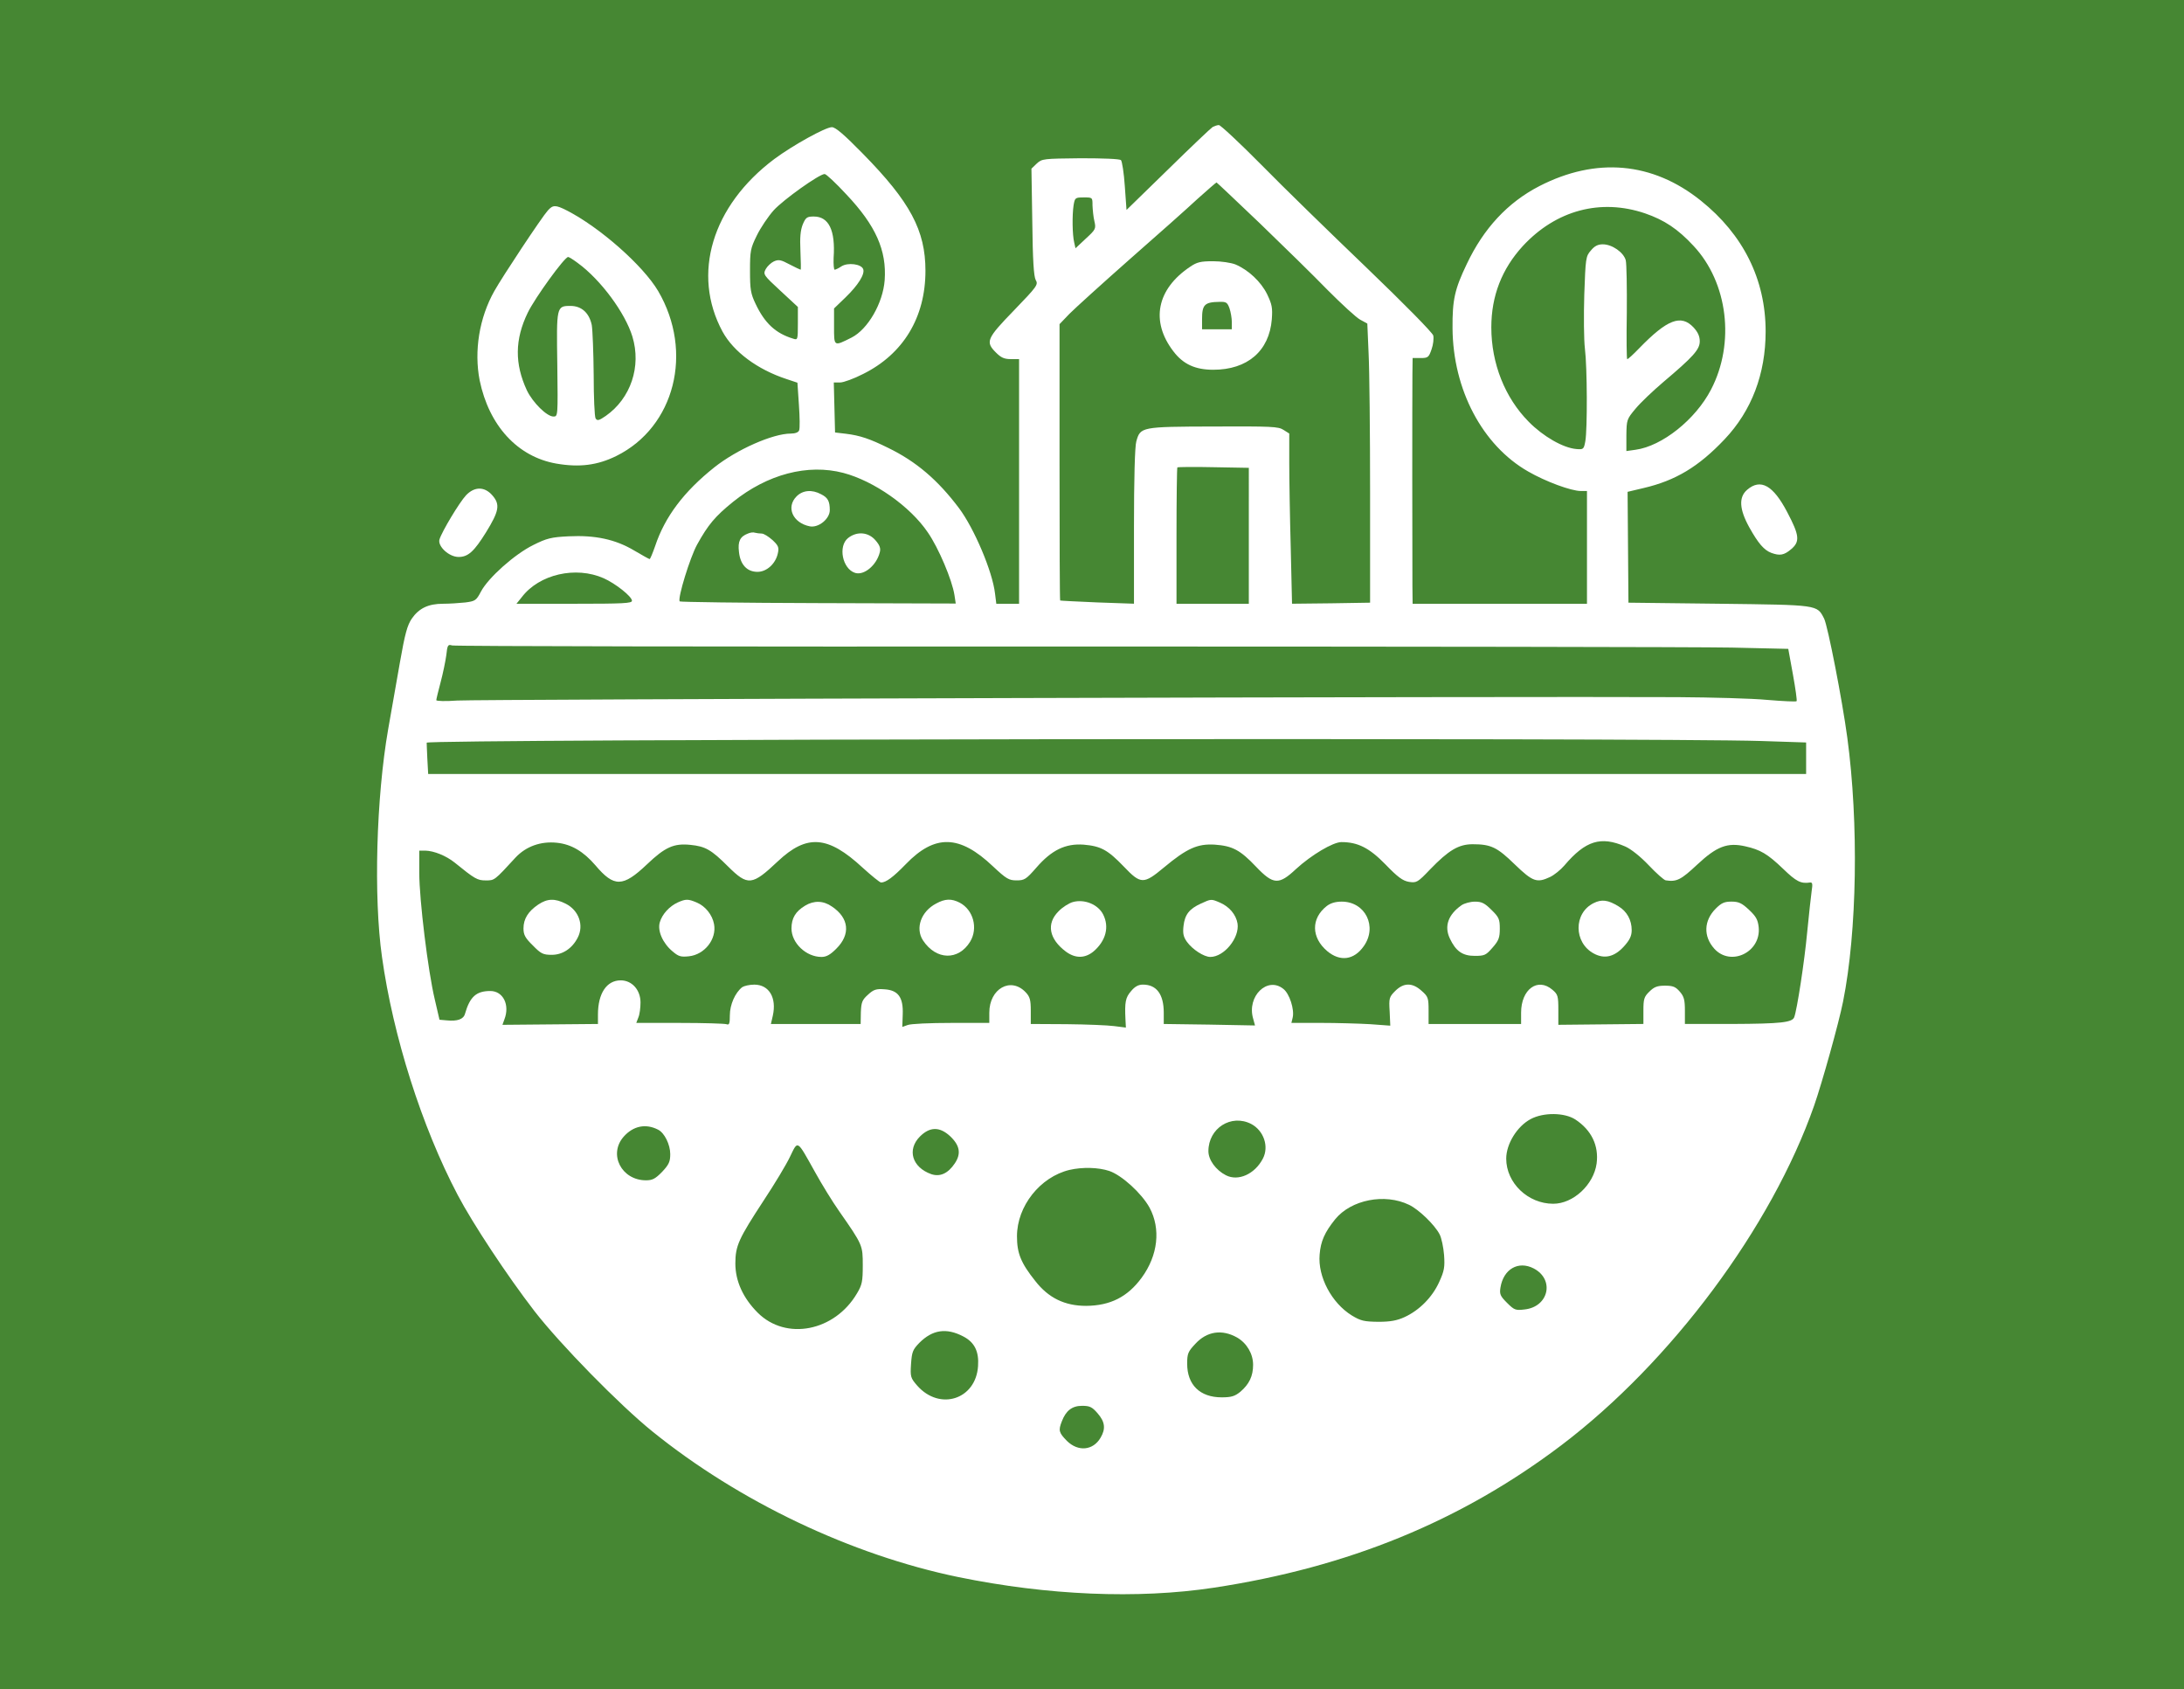 <?xml version="1.0" encoding="utf-8"?>
<!-- Generator: Adobe Illustrator 27.2.0, SVG Export Plug-In . SVG Version: 6.00 Build 0)  -->
<!DOCTYPE svg PUBLIC "-//W3C//DTD SVG 1.1//EN" "http://www.w3.org/Graphics/SVG/1.1/DTD/svg11.dtd">
<svg version="1.1" id="Capa_1" xmlns:x="http://ns.adobe.com/Extensibility/1.0/" xmlns:i="http://ns.adobe.com/AdobeIllustrator/10.0/" xmlns:graph="http://ns.adobe.com/Graphs/1.0/"
	 xmlns="http://www.w3.org/2000/svg" xmlns:xlink="http://www.w3.org/1999/xlink" x="0px" y="0px" viewBox="0 0 97 75"
	 style="enable-background:new 0 0 97 75;" xml:space="preserve">
<style type="text/css">
	.Sombra_x0020_paralela{fill:none;}
	.Esquinas_x0020_redondeadas_x0020_2_x0020_pt_x002E_{fill:#FFFFFF;stroke:#1D1D1B;stroke-miterlimit:10;}
	.Reflejo_x0020_vivo_x0020_X{fill:none;}
	.Bisel_x0020_suave{fill:url(#SVGID_1_);}
	.Atardecer{fill:#FFFFFF;}
	.Follaje_GS{fill:#FFDC00;}
	.Pompadour_GS{fill-rule:evenodd;clip-rule:evenodd;fill:#51ADE1;}
	.st0{fill:#468733;}
	.st1{fill:#FFFFFF;}
</style>
<linearGradient id="SVGID_1_" gradientUnits="userSpaceOnUse" x1="0" y1="0" x2="0.707" y2="0.707">
	<stop  offset="0" style="stop-color:#E6E6EA"/>
	<stop  offset="0.176" style="stop-color:#E2E2E6"/>
	<stop  offset="0.357" style="stop-color:#D6D6DA"/>
	<stop  offset="0.539" style="stop-color:#C1C2C5"/>
	<stop  offset="0.723" style="stop-color:#A5A6A8"/>
	<stop  offset="0.907" style="stop-color:#808384"/>
	<stop  offset="1" style="stop-color:#6B6E6E"/>
</linearGradient>
<rect x="0" y="0" class="st0" width="97" height="75"/>
<g transform="translate(0,1024) scale(0.1,-0.1)">
	<path class="st1" d="M538.59,10183.61c-0.76-0.47-9.73-8.97-19.84-18.89l-18.42-17.95l-0.76,10.58c-0.38,5.86-1.23,11.05-1.7,11.53
		c-0.57,0.57-7.75,0.85-17.95,0.85c-16.53-0.19-17.1-0.19-19.46-2.36l-2.36-2.27l0.38-23.62c0.19-17,0.66-24.18,1.51-25.79
		c1.23-2.08,0.66-2.83-9.64-13.51c-12.19-12.56-12.75-13.98-8.03-18.71c2.27-2.27,3.68-2.93,6.61-2.93h3.68v-54.32v-54.32h-5.1
		h-5.01l-0.57,4.54c-1.13,9.83-9.26,28.91-15.97,37.88c-9.45,12.57-19.08,20.78-31.55,26.83c-8.03,3.97-12.47,5.48-18.71,6.24
		l-4.82,0.57l-0.28,11.15l-0.28,11.05h2.83c1.51,0,6.14,1.7,10.2,3.78c17.86,8.88,27.68,25.13,27.68,45.82
		c0,17.95-6.8,30.61-27.77,51.96c-8.31,8.5-12.19,11.81-13.79,11.81c-2.83,0-17.48-8.12-25.6-14.17
		c-27.68-20.78-36.75-51.11-22.96-76.62c4.91-8.97,15.49-16.82,28.44-21.07l4.82-1.61l0.66-9.83c0.38-5.48,0.47-10.49,0.09-11.34
		c-0.28-0.85-1.7-1.42-3.68-1.42c-8.03,0-24-7.08-34.01-15.02c-13.51-10.77-21.92-21.92-26.26-34.95c-1.13-3.21-2.17-5.76-2.46-5.76
		c-0.19,0-3.31,1.7-6.8,3.78c-8.41,5.01-17.38,6.9-29.19,6.33c-7.65-0.38-9.64-0.85-15.68-3.87c-8.22-4.06-19.93-14.45-23.24-20.69
		c-2.08-3.97-2.55-4.25-6.99-4.82c-2.65-0.28-7.09-0.57-9.83-0.57c-6.52,0-10.68-1.98-13.89-6.61c-1.98-2.93-3.02-6.61-5.29-19.56
		c-1.51-8.69-3.87-22.01-5.2-29.57c-5.29-30.33-6.52-74.44-2.74-101.09c4.91-35.14,17.67-75.39,33.63-105.71
		c6.71-12.75,22.01-35.9,34.1-51.58c11.43-14.74,37.79-41.66,52.43-53.47c38.45-31.08,88.24-54.79,135.85-64.62
		c39.68-8.12,79.55-9.83,113.37-4.72c59.8,9.07,109.87,29.57,154.46,63.3c48.75,36.94,93.34,96.83,112.23,150.78
		c3.5,10.01,10.96,36.66,12.85,46.2c6.24,31.08,6.99,79.26,1.89,117.15c-2.27,16.91-8.69,49.69-10.3,52.9
		c-3.21,6.24-2.36,6.05-46.76,6.61l-40.15,0.47l-0.19,24.66l-0.19,24.56l7.18,1.7c14.08,3.31,24.28,9.35,35.9,21.63
		c12,12.66,18.23,29,18.23,47.9c0,23.05-9.92,42.99-28.81,58.1c-21.45,17.19-46.48,19.37-71.7,6.42
		c-14.08-7.27-24.75-18.8-32.22-34.58c-5.38-11.24-6.42-15.87-6.33-28.53c0.19-27.21,13.23-51.96,33.54-63.58
		c7.84-4.53,19.18-8.69,23.43-8.69h2.74v-25.04v-25.04h-38.73H627.4l-0.09,7.84c-0.09,10.58-0.09,85.4,0,94.19l0.09,7.09h3.5
		c3.31,0,3.68,0.28,4.91,3.87c0.76,2.08,1.04,4.82,0.76,6.14c-0.38,1.32-12.75,13.89-29.66,30.14
		c-15.97,15.3-37.03,35.8-46.67,45.63c-9.64,9.73-18.14,17.67-18.89,17.67C540.58,10184.46,539.35,10183.99,538.59,10183.61z
		 M375.91,10153.66c13.04-13.79,17.95-24.85,17.01-38.07c-0.76-10.2-7.46-21.82-14.74-25.51c-7.94-3.97-7.75-4.06-7.75,5.01v7.94
		l5.1,4.91c5.57,5.39,8.69,10.3,7.84,12.57s-6.8,3.02-9.64,1.23c-1.23-0.85-2.65-1.51-3.02-1.51c-0.38,0-0.57,2.36-0.47,5.29
		c0.85,12.28-2.17,18.33-8.79,18.33c-3.02,0-3.59-0.38-4.91-3.5c-1.04-2.65-1.32-5.76-1.04-11.81c0.19-4.63,0.28-8.31,0.09-8.31
		s-2.36,1.04-4.91,2.36c-3.87,2.08-4.91,2.27-6.99,1.32c-1.23-0.57-2.93-2.17-3.59-3.4c-1.23-2.36-1.04-2.65,6.52-9.64l7.75-7.18
		v-7.37c0-7.27-0.09-7.37-2.08-6.71c-7.84,2.36-12.66,6.9-16.72,15.49c-2.17,4.54-2.46,6.42-2.46,14.64c0,8.79,0.19,9.92,3.02,15.68
		c1.7,3.5,5.1,8.5,7.46,11.15c4.25,4.72,20.31,16.15,22.67,16.15C366.94,10162.73,371.28,10158.67,375.91,10153.66z
		 M559.57,10140.81c10.39-10.01,24-23.33,30.14-29.66c6.24-6.24,12.66-12.19,14.45-13.13l3.12-1.7l0.57-13.32
		c0.38-7.37,0.66-35.24,0.66-61.97v-48.65l-17.29-0.28l-17.38-0.19l-0.57,24.75c-0.38,13.7-0.66,30.7-0.66,37.79v13.04l-2.55,1.61
		c-2.27,1.51-5.29,1.61-31.18,1.51c-32.12-0.09-32.4-0.19-34.2-6.61c-0.66-2.17-1.04-17-1.04-37.88v-34.2l-16.25,0.57
		c-8.97,0.38-16.44,0.76-16.53,0.85c-0.19,0.09-0.28,27.68-0.28,61.41v61.31l4.44,4.63c2.55,2.55,14.55,13.42,26.74,24.19
		c12.19,10.67,25.79,22.77,30.14,26.83c4.44,3.97,8.22,7.27,8.41,7.27C540.48,10158.95,549.17,10150.73,559.57,10140.81z
		 M485.22,10148.84c0.09-1.98,0.38-5.2,0.85-7.09c0.76-3.31,0.57-3.68-3.87-7.75l-4.53-4.25l-0.57,2.55
		c-0.85,3.5-0.94,12.19-0.28,16.53c0.57,3.4,0.76,3.5,4.53,3.5C485.22,10152.34,485.22,10152.34,485.22,10148.84z M730.65,10145.25
		c8.5-2.93,14.55-6.9,21.54-14.46c15.21-16.25,18.52-43.08,7.75-63.77c-6.9-13.32-21.73-25.13-33.54-26.74l-4.06-0.57v6.99
		c0.09,6.9,0.19,7.18,4.06,11.81c2.17,2.64,7.65,7.84,12.19,11.71c13.42,11.34,16.34,14.55,16.34,18.23c0,2.27-0.85,4.06-2.74,6.14
		c-5.57,5.95-11.71,3.59-24.18-9.26c-2.55-2.65-4.91-4.82-5.29-4.82c-0.28,0-0.38,9.26-0.19,20.59c0.09,11.24-0.09,21.82-0.47,23.33
		c-0.94,3.5-6.05,7.08-10.2,7.08c-2.17,0-3.68-0.76-5.29-2.74c-2.27-2.55-2.36-3.5-2.93-19.56c-0.28-9.35-0.19-20.12,0.28-24
		c1.04-8.41,1.13-35.71,0.19-41.1c-0.66-3.59-0.85-3.78-3.97-3.5c-5.86,0.47-14.74,5.57-21.16,12.09
		c-10.58,10.68-16.63,25.89-16.63,41.95c0,13.98,4.72,25.98,13.98,36.09C691.07,10146.67,710.91,10151.96,730.65,10145.25z
		 M554.65,10002.13v-30.23h-16.06h-16.06v30.04c0,16.53,0.19,30.33,0.38,30.51c0.19,0.19,7.46,0.28,16.06,0.09l15.68-0.28V10002.13z
		 M374.59,10030c13.6-3.59,29.66-14.83,37.51-26.45c4.72-6.8,10.77-21.07,11.81-27.77l0.57-3.78l-61.12,0.19
		c-33.54,0.09-61.22,0.47-61.5,0.76c-0.94,1.51,4.63,19.56,7.75,25.22c4.91,8.88,8.03,12.56,15.97,18.99
		C340.86,10029.43,358.72,10034.15,374.59,10030z M268.12,9983.23c5.29-2.36,12.56-8.12,12.56-10.01c0-1.13-3.97-1.32-25.6-1.32
		h-25.7l2.36,2.93C239.49,9985.03,255.74,9988.71,268.12,9983.23z M473.41,9952.91c148.89,0,281.91-0.19,295.7-0.47l25.13-0.57
		l2.08-11.43c1.13-6.24,1.89-11.62,1.61-11.81c-0.28-0.28-6.05,0-12.94,0.57c-6.9,0.66-24.85,1.13-39.96,1.23
		c-70.95,0.38-533.96-0.95-541.99-1.51c-5.1-0.38-9.26-0.28-9.26,0.19c0,0.38,0.85,3.97,1.89,7.84c1.04,3.87,2.17,9.35,2.55,12.09
		c0.47,4.54,0.76,4.91,2.55,4.35C201.89,9953,324.52,9952.81,473.41,9952.91z M782.14,9910.96l20.03-0.66v-6.99v-6.99h-306h-306
		l-0.38,6.9c-0.19,3.68-0.28,6.9-0.28,6.99C190.08,9911.81,734.15,9912.47,782.14,9910.96z M721.87,9864.1
		c2.55-1.13,6.71-4.44,10.39-8.31c3.4-3.59,6.8-6.61,7.56-6.71c4.91-0.76,6.8,0.28,13.98,6.99c8.69,8.12,13.42,9.92,21.35,8.12
		c6.71-1.51,9.83-3.31,16.82-10.01c5.76-5.57,7.84-6.71,12-6.05c1.04,0.09,1.13-0.76,0.66-3.78c-0.28-2.17-1.23-10.3-1.98-18.23
		c-1.23-13.23-4.53-34.58-5.76-37.79c-0.85-2.36-5.95-2.93-27.49-3.02h-21.07v5.86c0,4.82-0.38,6.33-2.27,8.5
		c-1.89,2.17-3.02,2.64-6.61,2.64c-3.4,0-4.82-0.57-6.9-2.64c-2.36-2.27-2.65-3.31-2.65-8.5v-5.86l-18.89-0.19l-18.89-0.19v6.61
		c0,6.14-0.19,6.9-2.65,8.97c-6.52,5.57-13.89,0.19-13.89-10.2v-5.01h-20.5h-20.59v5.95c0,5.57-0.19,6.24-3.12,8.79
		c-4.06,3.68-7.94,3.68-11.71-0.09c-2.65-2.65-2.83-3.21-2.46-9.07l0.28-6.33l-8.97,0.66c-4.91,0.28-14.83,0.57-22.01,0.57h-12.94
		l0.57,2.36c0.85,3.59-1.42,10.67-4.16,12.75c-7.09,5.67-16.25-3.31-13.42-13.13l0.85-3.12l-20.22,0.38l-20.31,0.28v5.01
		c0,8.22-3.21,12.47-9.26,12.47c-1.98,0-3.59-0.85-5.29-2.93c-2.46-2.83-2.83-4.91-2.46-12.47l0.19-3.68l-5.2,0.66
		c-2.83,0.38-12.38,0.76-21.07,0.85l-15.97,0.09v5.86c0,4.82-0.38,6.24-2.27,8.22c-6.61,6.99-16.15,1.61-16.15-9.07v-4.54h-16.91
		c-9.35,0-18.04-0.38-19.37-0.94l-2.36-0.85l0.19,5.57c0.28,7.56-1.98,10.77-8.12,11.15c-3.59,0.28-4.82-0.09-7.27-2.36
		c-2.65-2.36-3.02-3.4-3.21-7.84l-0.09-5.2h-19.93h-19.93l0.85,3.68c1.79,8.03-1.7,13.79-8.22,13.79c-2.17,0-4.53-0.57-5.38-1.13
		c-3.12-2.46-5.48-7.75-5.48-12.47c0-3.78-0.28-4.44-1.51-3.97c-0.85,0.28-10.11,0.57-20.78,0.57h-19.27l0.94,2.46
		c0.57,1.32,0.94,4.35,0.94,6.61c0,5.57-3.78,9.83-8.79,9.83c-6.24,0-10.11-5.76-10.11-15.21v-4.16l-21.26-0.19l-21.16-0.19
		l0.85,2.36c2.55,6.52-0.57,12.66-6.24,12.66c-6.24,0-9.07-2.55-11.24-10.11c-0.66-2.46-3.4-3.4-8.12-2.93l-3.21,0.28l-2.08,8.97
		c-3.02,12.57-6.9,44.4-6.9,56.21v9.92h2.65c3.87-0.09,9.26-2.27,13.04-5.29c8.97-7.27,10.11-7.94,13.79-7.94
		c3.97,0,3.78-0.19,13.32,10.2c4.63,4.91,11.15,7.27,18.33,6.52c6.42-0.66,11.81-3.87,17.1-10.01c8.31-9.83,12.19-9.73,22.86,0.38
		c8.12,7.75,12,9.45,19.37,8.69c6.61-0.66,9.26-2.17,16.63-9.54c8.88-8.79,10.68-8.6,22.2,2.27c12.85,12.09,22.2,11.43,37.6-2.83
		c3.97-3.59,7.65-6.61,8.22-6.61c2.17,0,5.38,2.36,10.96,8.12c12.94,13.42,23.9,13.13,38.73-0.95c5.95-5.57,7.09-6.23,10.49-6.23
		c3.5,0,4.25,0.47,8.79,5.67c6.8,7.84,12.94,10.77,20.97,10.2c7.65-0.66,10.68-2.27,17.86-9.73c7.56-7.94,8.79-7.94,17.86-0.38
		c10.2,8.5,14.93,10.58,22.58,10.11c7.84-0.57,11.24-2.36,18.33-9.83c7.65-8.03,10.11-8.12,17.67-1.04c6.8,6.24,16.44,12,20.22,12
		c7.27,0,12.38-2.55,19.56-9.92c5.48-5.67,7.65-7.27,10.49-7.75c3.31-0.47,3.78-0.28,9.35,5.57c8.22,8.5,12.66,11.15,18.89,11.15
		c8.12,0,10.86-1.32,18.71-8.97c8.03-7.75,9.83-8.31,15.68-5.57c1.79,0.85,4.63,3.12,6.33,5.1
		C704.2,9866.75,711,9868.83,721.87,9864.1z M699.67,9742.89c7.18-4.72,10.49-11.62,9.45-19.56c-1.32-9.45-10.39-17.86-19.27-17.86
		c-11.24,0-20.88,9.26-20.88,20.03c0,6.52,4.82,14.36,10.86,17.57C685.5,9746.11,694.85,9746.01,699.67,9742.89z M555.69,9740.91
		c5.57-2.93,8.03-10.01,5.2-15.4c-3.59-6.9-10.96-10.2-16.44-7.37c-4.44,2.27-7.75,6.8-7.75,10.68
		C536.7,9739.02,546.81,9745.45,555.69,9740.91z M292.3,9738.36c2.83-1.42,5.38-6.61,5.38-10.86c0-3.31-0.57-4.63-3.59-7.84
		c-3.02-3.12-4.35-3.78-7.18-3.78c-10.86,0-16.82,11.53-9.92,19.37C281.25,9740.06,286.82,9741.19,292.3,9738.36z M421.92,9735.53
		c4.44-4.16,5.01-7.84,2.17-12.09c-3.02-4.54-6.61-6.14-10.49-4.82c-8.5,3.02-10.86,10.86-5.01,16.72
		C412.94,9739.68,417.29,9739.78,421.92,9735.53z M361.93,9719.65c3.02-5.48,7.84-13.32,10.77-17.48
		c10.49-15.02,10.49-15.12,10.49-24.09c0-6.99-0.28-8.6-2.55-12.38c-9.92-16.91-31.55-21.16-44.12-8.6
		c-6.52,6.52-9.92,14.08-9.92,21.82c0,7.94,1.51,11.05,12.56,27.96c4.82,7.27,10.11,16.06,11.71,19.46
		C354.47,9733.73,353.8,9734.2,361.93,9719.65z M492.68,9720.03c5.57-1.89,14.36-9.92,17.86-16.25c5.1-9.45,3.78-21.26-3.5-31.18
		c-6.24-8.5-13.89-12.38-24.66-12.47c-9.45,0-16.72,3.5-22.58,11.05c-6.42,8.03-8.12,12.38-8.12,19.84
		c0,13.42,10.3,26.36,23.33,29.48C480.78,9721.83,487.86,9721.64,492.68,9720.03z M625.79,9705.01c4.25-1.98,11.43-8.88,13.6-13.13
		c0.85-1.61,1.7-5.76,1.98-9.16c0.38-5.38,0.09-7.08-2.17-12c-3.02-6.71-8.79-12.56-15.4-15.59c-3.31-1.51-6.24-2.08-11.62-2.08
		c-6.33,0.09-7.75,0.38-11.81,2.83c-8.97,5.57-15.12,17.19-14.27,27.02c0.47,5.95,2.27,9.92,6.9,15.68
		C600.09,9707.28,615.02,9710.21,625.79,9705.01z M681.15,9676.76c9.45-4.91,6.71-17.1-4.06-18.23c-3.97-0.47-4.53-0.28-7.75,2.93
		c-3.02,3.02-3.4,3.87-2.93,6.8C667.74,9676.48,674.35,9680.26,681.15,9676.76z M427.87,9646.53c4.91-2.55,6.99-6.61,6.52-13.13
		c-0.94-14.83-17.01-20.03-27.02-8.69c-2.93,3.4-3.12,3.87-2.74,9.64c0.38,5.38,0.76,6.33,3.68,9.35
		C414.17,9649.56,420.31,9650.5,427.87,9646.53z M549.46,9646.06c4.25-2.46,7.09-7.18,7.09-12.09c0-5.01-1.7-8.6-5.67-12
		c-2.46-1.98-3.97-2.46-8.31-2.46c-9.64,0-15.3,5.57-15.3,14.93c0,4.44,0.38,5.38,3.59,8.79
		C536.04,9648.89,542.75,9649.84,549.46,9646.06z M487.48,9612.43c3.31-3.78,3.68-6.9,1.32-10.86c-3.31-5.67-9.92-6.33-14.93-1.42
		c-3.59,3.68-3.87,4.63-2.27,8.69c1.79,4.72,4.53,6.9,8.97,6.9C483.99,9615.74,485.03,9615.26,487.48,9612.43z"/>
	<path class="st1" d="M528.58,10121.54c-14.83-9.92-17.67-24.18-7.46-37.51c4.35-5.76,9.73-8.22,17.76-8.22
		c15.12,0,24.85,8.31,25.98,22.39c0.38,5.1,0.09,6.61-2.08,11.15c-2.74,5.57-8.31,10.77-14.08,13.23c-1.98,0.76-6.24,1.42-9.92,1.42
		C533.3,10124,531.6,10123.62,528.58,10121.54z M546.06,10103.12c0.57-1.7,1.04-4.44,1.04-6.14v-3.21h-6.61h-6.61v4.54
		c0,6.42,1.13,7.56,7.75,7.65C544.64,10106.05,545.11,10105.67,546.06,10103.12z"/>
	<path class="st1" d="M353.8,10019.6c-4.82-4.82-1.7-11.81,5.86-13.32c3.87-0.76,8.88,3.31,8.88,7.18c0,3.97-0.85,5.57-3.87,7.08
		C360.61,10022.72,356.54,10022.34,353.8,10019.6z"/>
	<path class="st1" d="M332.17,10003.07c-3.5-1.32-4.53-3.5-3.97-8.12c0.57-5.67,3.59-8.88,8.22-8.88c4.16,0,8.12,3.68,9.07,8.31
		c0.57,2.55,0.19,3.4-2.46,5.86c-1.7,1.51-3.78,2.83-4.72,2.83c-0.94,0-2.27,0.19-3.02,0.38
		C334.63,10003.73,333.21,10003.54,332.17,10003.07z"/>
	<path class="st1" d="M376.67,10001.09c-4.53-3.59-2.55-13.7,3.12-15.49c3.97-1.23,9.54,3.4,10.96,9.16c0.47,1.7,0,3.12-1.89,5.29
		C385.74,10003.73,380.63,10004.21,376.67,10001.09z"/>
	<path class="st1" d="M239.02,9838.31c-4.44-3.02-6.52-6.33-6.52-10.58c0-2.83,0.76-4.25,4.16-7.56c3.59-3.68,4.53-4.16,8.41-4.16
		c4.82,0,9.07,2.83,11.53,7.65c2.83,5.48,0.47,12.09-5.29,15.02C246.48,9841.15,243.08,9841.05,239.02,9838.31z"/>
	<path class="st1" d="M300.99,9839.26c-3.68-1.7-6.9-5.2-7.94-8.79c-1.13-3.78,1.32-9.35,5.67-12.94c2.65-2.27,3.68-2.55,7.27-2.17
		c6.99,0.75,12.38,7.65,11.15,14.26c-0.76,4.16-3.87,8.03-7.75,9.64C305.62,9840.86,304.58,9840.86,300.99,9839.26z"/>
	<path class="st1" d="M415.78,9838.78c-6.71-3.5-9.35-10.96-5.86-16.34c5.86-8.88,15.78-9.07,20.97-0.57
		c3.59,5.95,1.42,14.08-4.63,17.29C422.58,9841.05,419.75,9840.96,415.78,9838.78z"/>
	<path class="st1" d="M476.52,9839.45c-1.7-0.47-4.63-2.27-6.42-4.16c-5.48-5.48-4.16-12.28,3.31-17.86
		c4.25-3.12,8.5-3.02,12.28,0.09c5.48,4.72,7.09,10.86,4.25,16.44C487.67,9838.41,481.63,9840.86,476.52,9839.45z"/>
	<path class="st1" d="M533.4,9838.78c-5.2-2.36-7.18-4.91-7.75-9.92c-0.38-3.31-0.09-4.82,1.51-7.08c2.46-3.4,7.56-6.71,10.39-6.71
		c6.14,0,13.04,8.5,12.09,14.83c-0.66,3.97-3.68,7.56-7.94,9.35C537.93,9840.86,537.93,9840.86,533.4,9838.78z"/>
	<path class="st1" d="M707.79,9838.97c-8.97-4.44-8.88-17.57,0.09-22.39c4.72-2.55,9.16-1.51,13.42,3.21
		c2.55,2.83,3.4,4.63,3.4,7.18c0,4.44-2.08,8.31-5.86,10.58C714.22,9840.39,711.38,9840.77,707.79,9838.97z"/>
	<path class="st1" d="M357.58,9837.84c-4.25-2.55-6.05-5.57-6.05-10.11c0-6.52,6.52-12.66,13.32-12.66c2.17,0,3.87,0.95,6.52,3.59
		c6.52,6.42,5.76,13.7-1.89,18.8C365.71,9840.11,361.46,9840.2,357.58,9837.84z"/>
	<path class="st1" d="M589.23,9837.65c-6.99-5.48-6.9-13.98,0.28-20.03c5.67-4.72,11.81-3.97,16.15,2.17
		c6.24,8.69,0.76,19.84-9.73,19.84C593.1,9839.63,590.93,9838.97,589.23,9837.65z"/>
	<path class="st1" d="M649.12,9838.03c-5.95-4.16-7.75-9.35-5.2-14.74c2.65-5.67,5.67-7.75,11.05-7.75c4.35,0,5.01,0.28,7.94,3.68
		c2.74,3.12,3.21,4.44,3.21,8.41c0,4.16-0.38,5.1-3.68,8.31c-3.02,3.02-4.35,3.68-7.37,3.68
		C653.09,9839.63,650.35,9838.88,649.12,9838.03z"/>
	<path class="st1" d="M762.02,9836.52c-5.29-5.29-5.57-12.28-0.66-17.76c7.27-8.12,20.88-1.61,19.74,9.54
		c-0.38,3.4-1.23,4.82-4.35,7.75c-3.12,2.93-4.53,3.59-7.75,3.59C765.89,9839.63,764.57,9839.07,762.02,9836.52z"/>
	<path class="st1" d="M243.27,10146.48c-2.65-2.93-20.12-29.29-23.71-35.71c-6.71-11.9-9.07-26.64-6.52-39.68
		c4.16-20.12,16.82-33.92,34.01-36.94c10.3-1.79,18.33-0.76,26.74,3.4c25.89,12.85,34.39,46.1,18.52,73.22
		c-6.71,11.34-25.98,28.34-40.62,35.8C246.67,10149.13,245.54,10149.03,243.27,10146.48z M256.69,10123.15
		c10.2-7.46,20.97-22.11,24.18-32.59c4.06-13.32-0.76-27.49-11.81-35.24c-3.02-2.08-3.78-2.27-4.53-1.13
		c-0.47,0.75-0.85,9.45-0.85,19.27c-0.09,9.92-0.47,19.84-0.85,22.2c-1.13,5.38-4.53,8.5-9.45,8.5c-6.24,0-6.24-0.28-5.86-26.07
		c0.28-22.86,0.28-23.05-1.7-23.05c-2.93,0-9.16,6.14-11.81,11.62c-5.48,11.81-5.38,22.58,0.38,34.48
		c3.21,6.61,16.34,24.75,17.95,24.75C252.72,10125.89,254.7,10124.66,256.69,10123.15z"/>
	<path class="st1" d="M776,10022.53c-3.87-3.31-3.5-8.69,0.94-16.72c3.97-7.09,6.52-10.11,9.83-11.34c3.68-1.32,5.57-1.04,8.69,1.61
		c4.06,3.4,3.78,6.14-1.7,16.53C787.53,10024.52,781.95,10027.63,776,10022.53z"/>
	<path class="st1" d="M206.99,10020.08c-2.93-3.12-10.77-16.16-11.81-19.65c-0.85-3.02,4.25-7.75,8.5-7.75s6.9,2.46,12.19,10.96
		c5.76,9.35,6.33,12.28,2.93,16.25C215.31,10024.04,210.77,10024.04,206.99,10020.08z"/>
</g>
<g>
</g>
<g>
</g>
<g>
</g>
<g>
</g>
<g>
</g>
<g>
</g>
</svg>
